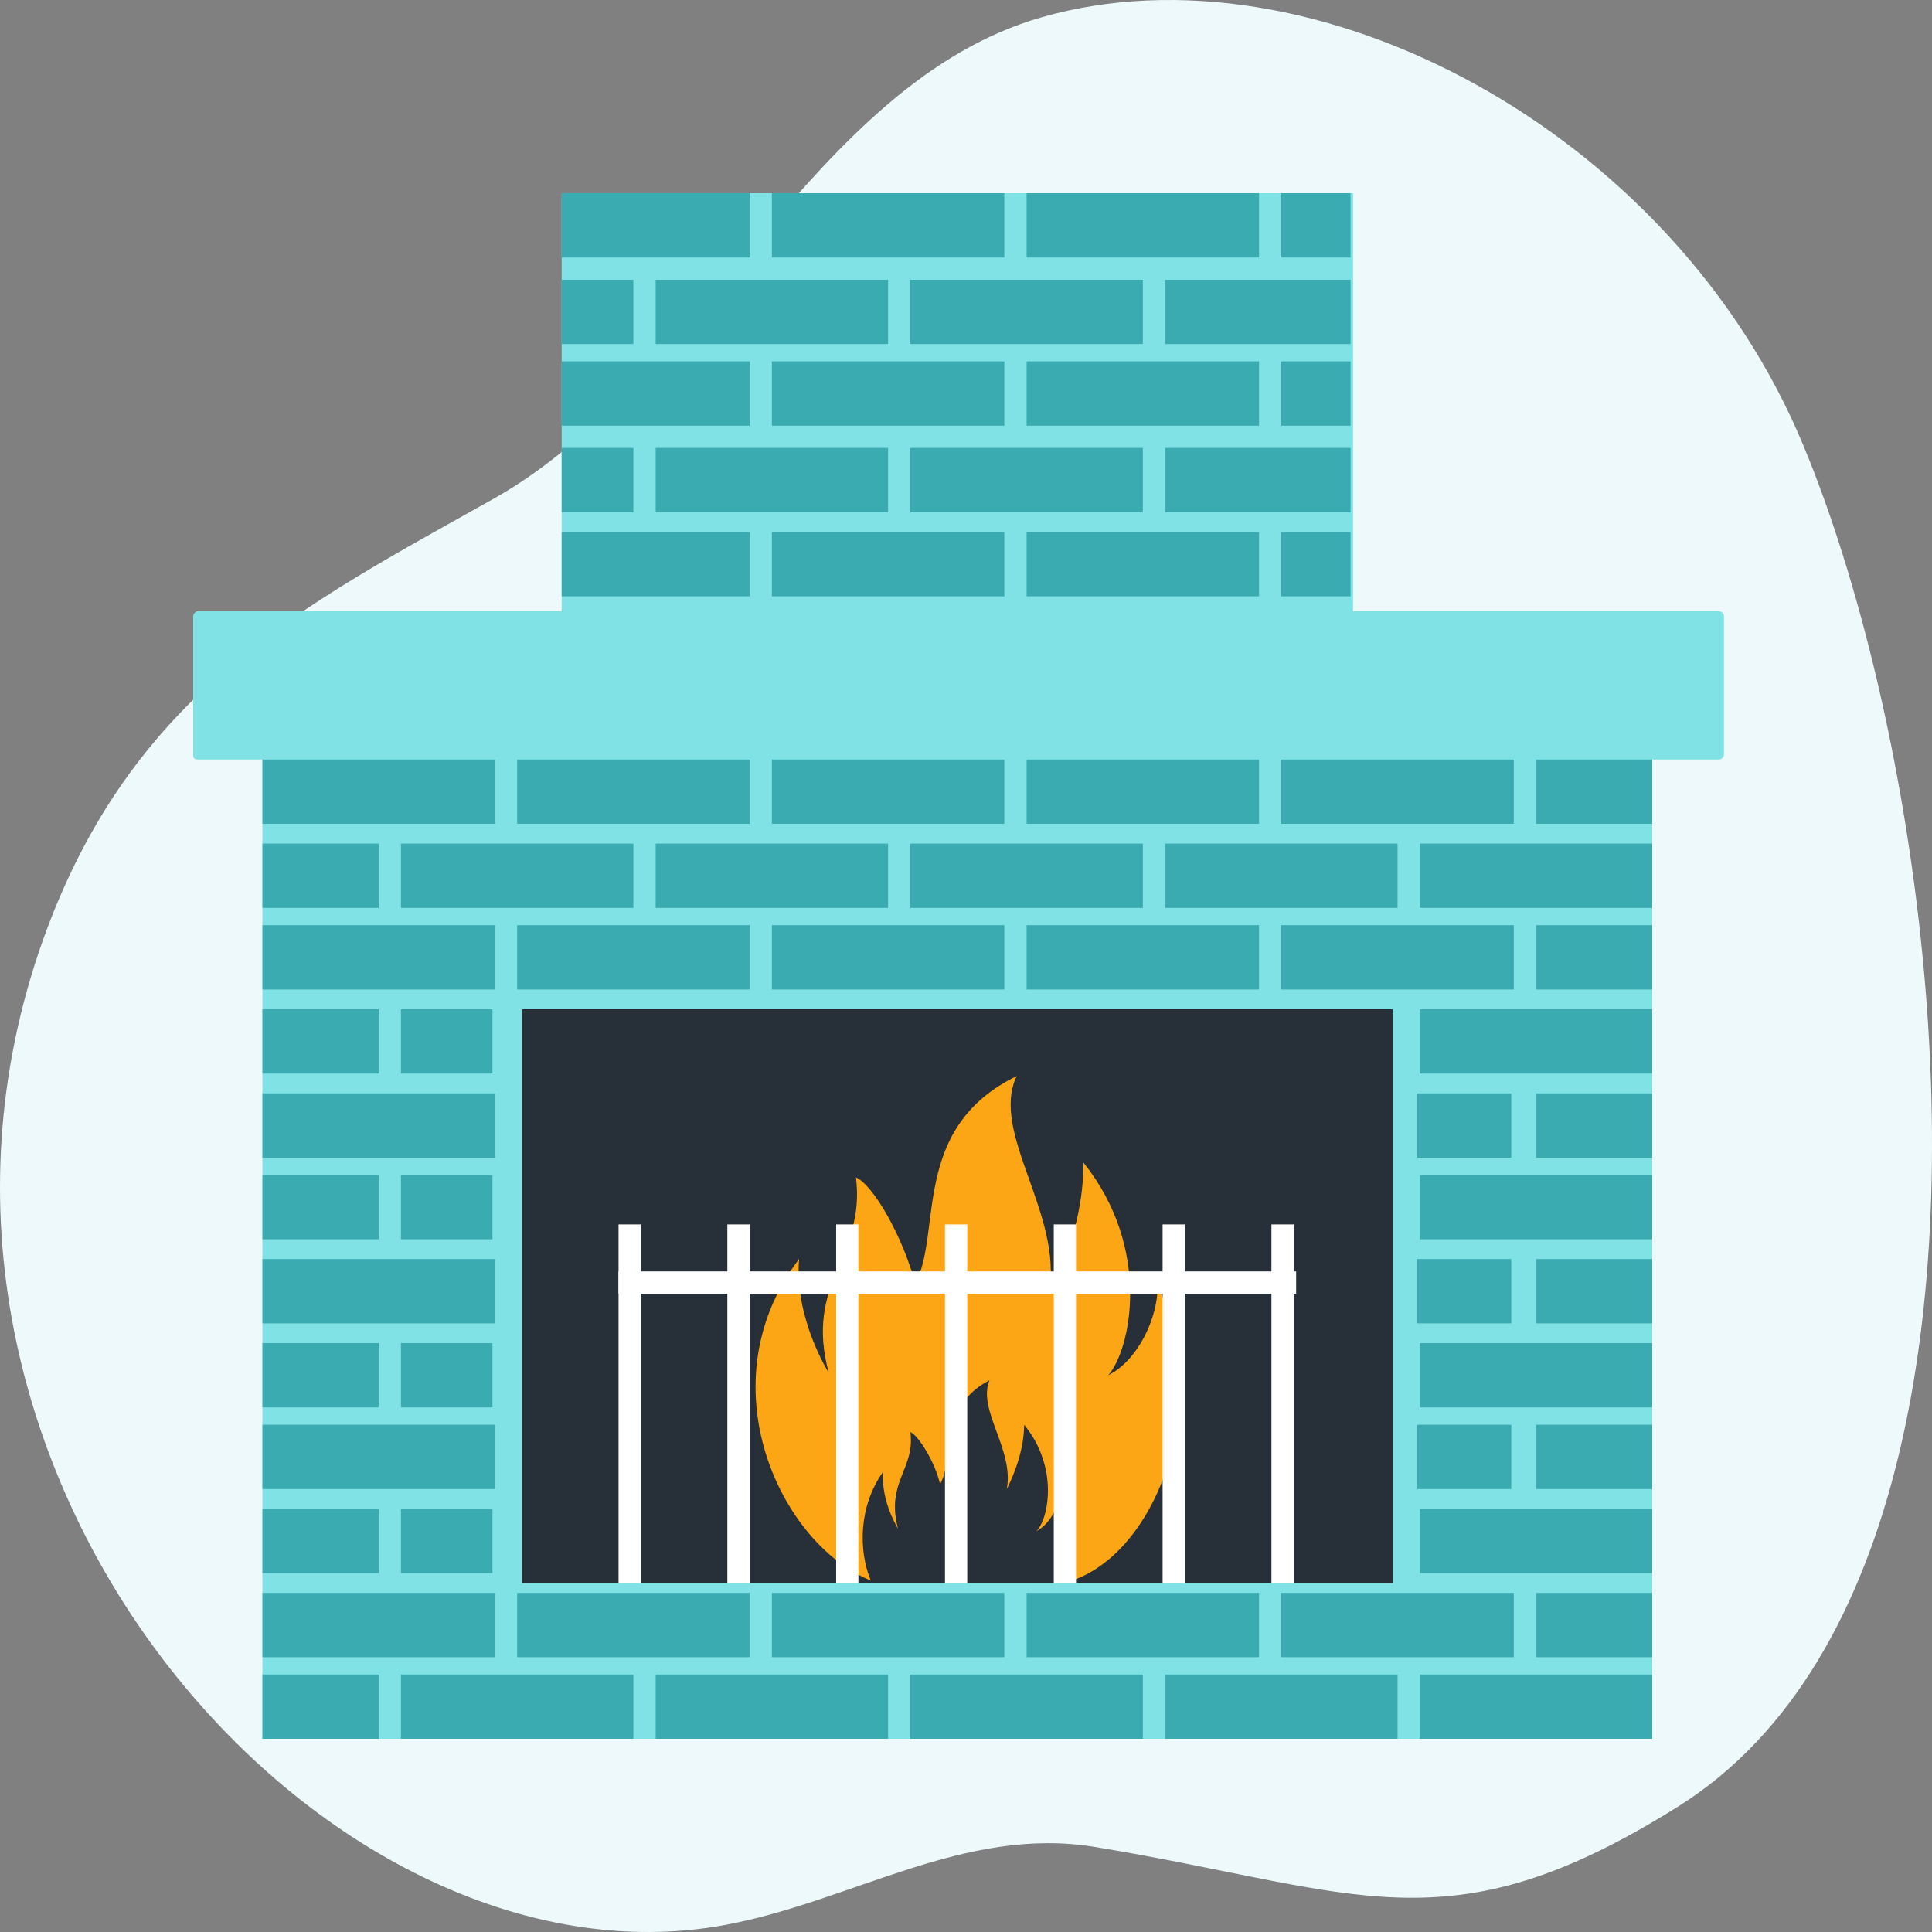 <svg width="100" height="100" viewBox="0 0 100 100" fill="none" xmlns="http://www.w3.org/2000/svg">
<rect x="0" y="0" width="100" height="100" fill="#808080" stroke="none"/>
<g clip-path="url(#clip0_461_2523)">
<path d="M99.517 49.549C98.538 39.495 96.173 29.873 93.349 23.074C86.585 6.732 67.937 -3.11 53.924 0.891C41.992 4.312 36.333 19.748 25.589 25.791C15.708 31.348 6.815 35.735 2.202 48.717C-7.512 76.194 16.845 103.511 37.566 99.63C44.105 98.405 49.933 94.498 56.657 95.596C70.3 97.841 74.856 101.037 86.861 93.505C98.694 86.08 101.231 67.157 99.517 49.549Z" fill="#EDF9FA"/>
<path d="M10 39.056V31.888C10 31.76 10.128 31.632 10.256 31.632H88.976C89.104 31.632 89.232 31.76 89.232 31.888V39.056C89.232 39.184 89.104 39.312 88.976 39.312H10.256C10 39.312 10 39.184 10 39.056Z" fill="#81E2E6"/>
<path d="M85.392 90H13.584V39.184H85.52V90H85.392ZM72.08 52.24H27.024V81.936H72.08V52.24Z" fill="#81E2E6"/>
<path d="M25.616 65.168H13.584V68.496H25.616V65.168Z" fill="#3AABB0"/>
<path d="M25.489 60.816H20.753V64.144H25.489V60.816Z" fill="#3AABB0"/>
<path d="M19.6 60.816H13.584V64.144H19.6V60.816Z" fill="#3AABB0"/>
<path d="M25.616 56.592H13.584V59.92H25.616V56.592Z" fill="#3AABB0"/>
<path d="M25.489 52.24H20.753V55.568H25.489V52.24Z" fill="#3AABB0"/>
<path d="M19.6 52.24H13.584V55.568H19.6V52.24Z" fill="#3AABB0"/>
<path d="M25.616 47.888H13.584V51.216H25.616V47.888Z" fill="#3AABB0"/>
<path d="M38.8 47.888H26.768V51.216H38.8V47.888Z" fill="#3AABB0"/>
<path d="M51.984 47.888H39.952V51.216H51.984V47.888Z" fill="#3AABB0"/>
<path d="M59.152 43.664H47.12V46.992H59.152V43.664Z" fill="#3AABB0"/>
<path d="M45.968 43.664H33.937V46.992H45.968V43.664Z" fill="#3AABB0"/>
<path d="M32.785 43.664H20.753V46.992H32.785V43.664Z" fill="#3AABB0"/>
<path d="M19.6 43.664H13.584V46.992H19.6V43.664Z" fill="#3AABB0"/>
<path d="M25.616 39.312H13.584V42.639H25.616V39.312Z" fill="#3AABB0"/>
<path d="M38.8 39.312H26.768V42.639H38.8V39.312Z" fill="#3AABB0"/>
<path d="M51.984 39.312H39.952V42.639H51.984V39.312Z" fill="#3AABB0"/>
<path d="M78.224 65.168H73.36V68.496H78.224V65.168Z" fill="#3AABB0"/>
<path d="M85.52 65.168H79.504V68.496H85.52V65.168Z" fill="#3AABB0"/>
<path d="M85.519 60.816H73.487V64.144H85.519V60.816Z" fill="#3AABB0"/>
<path d="M78.224 56.592H73.36V59.92H78.224V56.592Z" fill="#3AABB0"/>
<path d="M85.52 56.592H79.504V59.92H85.52V56.592Z" fill="#3AABB0"/>
<path d="M85.519 52.24H73.487V55.568H85.519V52.24Z" fill="#3AABB0"/>
<path d="M65.169 47.888H53.137V51.216H65.169V47.888Z" fill="#3AABB0"/>
<path d="M78.352 47.888H66.32V51.216H78.352V47.888Z" fill="#3AABB0"/>
<path d="M85.52 47.888H79.504V51.216H85.52V47.888Z" fill="#3AABB0"/>
<path d="M85.519 43.664H73.487V46.992H85.519V43.664Z" fill="#3AABB0"/>
<path d="M72.336 43.664H60.304V46.992H72.336V43.664Z" fill="#3AABB0"/>
<path d="M65.169 39.312H53.137V42.639H65.169V39.312Z" fill="#3AABB0"/>
<path d="M78.352 39.312H66.32V42.639H78.352V39.312Z" fill="#3AABB0"/>
<path d="M70.032 10H29.072V31.76H70.032V10Z" fill="#81E2E6"/>
<path d="M38.8 27.536H29.072V30.864H38.8V27.536Z" fill="#3AABB0"/>
<path d="M51.984 27.536H39.952V30.864H51.984V27.536Z" fill="#3AABB0"/>
<path d="M59.152 23.184H47.12V26.512H59.152V23.184Z" fill="#3AABB0"/>
<path d="M45.968 23.184H33.937V26.512H45.968V23.184Z" fill="#3AABB0"/>
<path d="M32.784 23.184H29.072V26.512H32.784V23.184Z" fill="#3AABB0"/>
<path d="M65.169 27.536H53.137V30.864H65.169V27.536Z" fill="#3AABB0"/>
<path d="M69.904 27.536H66.32V30.864H69.904V27.536Z" fill="#3AABB0"/>
<path d="M69.905 23.184H60.305V26.512H69.905V23.184Z" fill="#3AABB0"/>
<path d="M38.8 18.704H29.072V22.032H38.8V18.704Z" fill="#3AABB0"/>
<path d="M51.984 18.704H39.952V22.032H51.984V18.704Z" fill="#3AABB0"/>
<path d="M59.152 14.48H47.12V17.808H59.152V14.48Z" fill="#3AABB0"/>
<path d="M45.968 14.48H33.937V17.808H45.968V14.48Z" fill="#3AABB0"/>
<path d="M32.784 14.48H29.072V17.808H32.784V14.48Z" fill="#3AABB0"/>
<path d="M65.169 18.704H53.137V22.032H65.169V18.704Z" fill="#3AABB0"/>
<path d="M69.904 18.704H66.32V22.032H69.904V18.704Z" fill="#3AABB0"/>
<path d="M69.905 14.48H60.305V17.808H69.905V14.48Z" fill="#3AABB0"/>
<path d="M38.8 10H29.072V13.328H38.8V10Z" fill="#3AABB0"/>
<path d="M51.984 10H39.952V13.328H51.984V10Z" fill="#3AABB0"/>
<path d="M65.169 10H53.137V13.328H65.169V10Z" fill="#3AABB0"/>
<path d="M69.904 10H66.32V13.328H69.904V10Z" fill="#3AABB0"/>
<path d="M85.52 39.312H79.504V42.639H85.52V39.312Z" fill="#3AABB0"/>
<path d="M59.152 86.672H47.12V90H59.152V86.672Z" fill="#3AABB0"/>
<path d="M45.968 86.672H33.937V90H45.968V86.672Z" fill="#3AABB0"/>
<path d="M32.785 86.672H20.753V90H32.785V86.672Z" fill="#3AABB0"/>
<path d="M19.6 86.672H13.584V90H19.6V86.672Z" fill="#3AABB0"/>
<path d="M25.616 82.448H13.584V85.776H25.616V82.448Z" fill="#3AABB0"/>
<path d="M38.8 82.448H26.768V85.776H38.8V82.448Z" fill="#3AABB0"/>
<path d="M51.984 82.448H39.952V85.776H51.984V82.448Z" fill="#3AABB0"/>
<path d="M25.489 78.097H20.753V81.425H25.489V78.097Z" fill="#3AABB0"/>
<path d="M19.6 78.097H13.584V81.425H19.6V78.097Z" fill="#3AABB0"/>
<path d="M25.616 73.744H13.584V77.072H25.616V73.744Z" fill="#3AABB0"/>
<path d="M25.489 69.519H20.753V72.847H25.489V69.519Z" fill="#3AABB0"/>
<path d="M19.6 69.519H13.584V72.847H19.6V69.519Z" fill="#3AABB0"/>
<path d="M72.079 52.24H27.023V81.936H72.079V52.24Z" fill="#272F38"/>
<path d="M85.519 86.672H73.487V90H85.519V86.672Z" fill="#3AABB0"/>
<path d="M72.336 86.672H60.304V90H72.336V86.672Z" fill="#3AABB0"/>
<path d="M65.169 82.448H53.137V85.776H65.169V82.448Z" fill="#3AABB0"/>
<path d="M78.352 82.448H66.32V85.776H78.352V82.448Z" fill="#3AABB0"/>
<path d="M85.52 82.448H79.504V85.776H85.52V82.448Z" fill="#3AABB0"/>
<path d="M85.519 78.097H73.487V81.425H85.519V78.097Z" fill="#3AABB0"/>
<path d="M78.224 73.744H73.36V77.072H78.224V73.744Z" fill="#3AABB0"/>
<path d="M85.52 73.744H79.504V77.072H85.52V73.744Z" fill="#3AABB0"/>
<path d="M85.519 69.519H73.487V72.847H85.519V69.519Z" fill="#3AABB0"/>
<path d="M59.92 66.576C59.92 68.24 58.896 70.416 57.36 71.184C58.512 69.904 59.664 64.656 56.08 60.176C56.08 61.968 55.696 64.272 54.288 66.96C55.056 62.864 51.216 58.64 52.624 55.696C47.12 58.384 48.784 63.76 47.376 66.448C46.736 64.016 45.2 61.328 44.304 60.944C44.816 65.04 41.616 66.32 42.896 71.056C42.896 71.056 41.104 68.24 41.36 65.168C36.496 71.568 40.336 79.888 45.072 81.808C44.432 80.272 44.432 77.968 45.712 76.176C45.584 77.712 46.48 79.12 46.48 79.12C45.84 76.688 47.376 76.048 47.12 74.128C47.504 74.256 48.4 75.664 48.656 76.816C49.424 75.536 48.528 72.848 51.216 71.44C50.576 72.976 52.496 75.024 52.112 77.072C52.752 75.792 53.008 74.64 53.008 73.744C54.8 75.92 54.288 78.608 53.648 79.248C54.416 78.864 54.928 77.712 54.928 76.944C55.696 78.48 55.568 80.4 55.056 81.936C59.792 80.784 62.864 72.592 59.92 66.576Z" fill="#FDA615"/>
<path d="M33.168 63.376H32.016V81.936H33.168V63.376Z" fill="white"/>
<path d="M38.8 63.376H37.648V81.936H38.8V63.376Z" fill="white"/>
<path d="M44.431 63.376H43.279V81.936H44.431V63.376Z" fill="white"/>
<path d="M50.064 63.376H48.912V81.936H50.064V63.376Z" fill="white"/>
<path d="M67.088 65.808H32.016V66.96H67.088V65.808Z" fill="white"/>
<path d="M55.695 63.376H54.543V81.936H55.695V63.376Z" fill="white"/>
<path d="M61.328 63.376H60.176V81.936H61.328V63.376Z" fill="white"/>
<path d="M66.961 63.376H65.809V81.936H66.961V63.376Z" fill="white"/>
</g>
<defs>
<clipPath id="clip0_461_2523">
<rect width="100" height="100" fill="white"/>
</clipPath>
</defs>
</svg>
